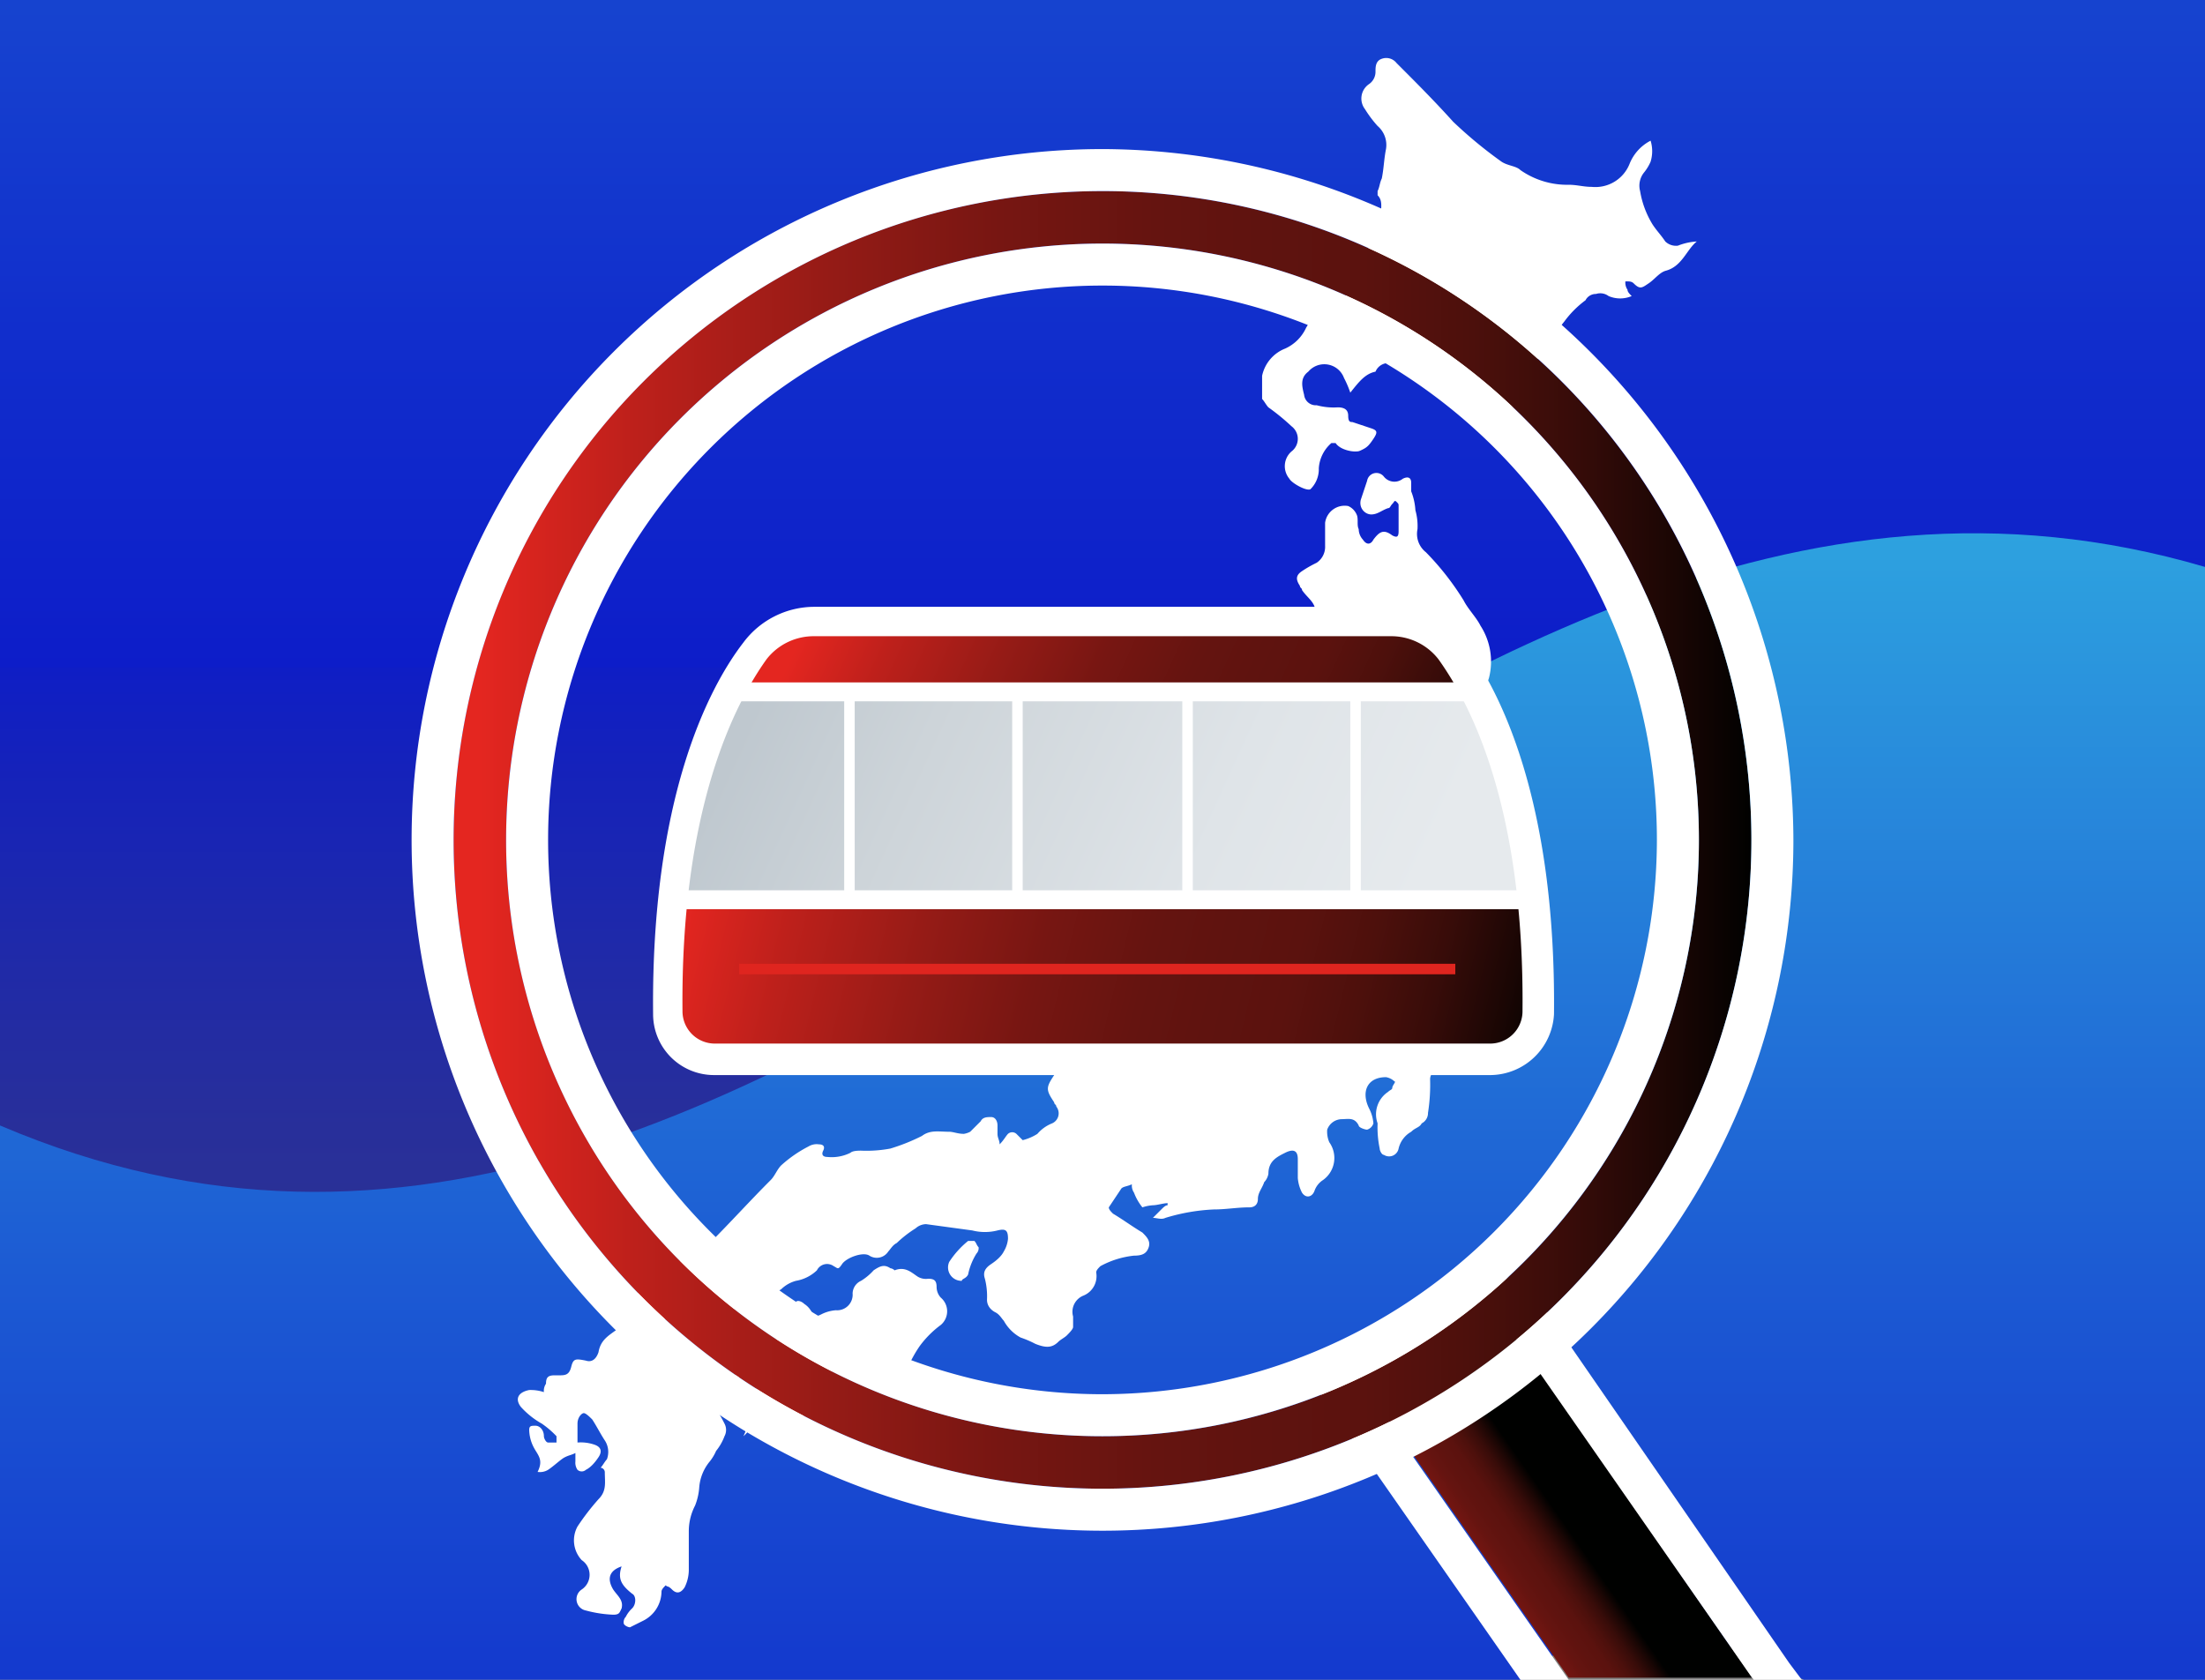 <svg id="Design" xmlns="http://www.w3.org/2000/svg" xmlns:xlink="http://www.w3.org/1999/xlink" viewBox="0 0 105 80"><rect x="0" y="0" width="105" height="80" fill="#808080" stroke="none"/><defs><style>.cls-1{fill:url(#linear-gradient);}.cls-2{fill:url(#linear-gradient-2);}.cls-3{fill:#fff;}.cls-4,.cls-9{fill-rule:evenodd;}.cls-4{fill:url(#linear-gradient-3);}.cls-5{fill:url(#linear-gradient-4);}.cls-6{fill:url(#linear-gradient-5);}.cls-7{fill:url(#linear-gradient-6);}.cls-8{fill:#df251f;}.cls-9{fill:url(#linear-gradient-7);}</style><linearGradient id="linear-gradient" x1="65" y1="71.05" x2="65" y2="-43.92" gradientTransform="matrix(1, 0, 0, -1, -12.5, 92.89)" gradientUnits="userSpaceOnUse"><stop offset="0" stop-color="#2faae1"/><stop offset="0.04" stop-color="#2da0df"/><stop offset="0.34" stop-color="#1c5ad3"/><stop offset="0.56" stop-color="#112ecc"/><stop offset="0.67" stop-color="#0d1dc9"/><stop offset="0.67" stop-color="#0f1ec5"/><stop offset="0.75" stop-color="#1d28ac"/><stop offset="0.82" stop-color="#282f9a"/><stop offset="0.9" stop-color="#2e348f"/><stop offset="0.99" stop-color="#30358b"/></linearGradient><linearGradient id="linear-gradient-2" y1="159.06" y2="12.85" gradientTransform="matrix(1, 0, 0, -1, 0, 105.89)" xlink:href="#linear-gradient"/><linearGradient id="linear-gradient-3" x1="-1938.43" y1="507.14" x2="-1930.23" y2="507.14" gradientTransform="matrix(0.73, -0.51, -0.57, -0.82, 1787.33, -479.85)" gradientUnits="userSpaceOnUse"><stop offset="0" stop-color="#e42620"/><stop offset="0.02" stop-color="#e42620"/><stop offset="0.14" stop-color="#bd201b"/><stop offset="0.29" stop-color="#951b16"/><stop offset="0.42" stop-color="#771612"/><stop offset="0.54" stop-color="#651410"/><stop offset="0.62" stop-color="#5f130f"/><stop offset="0.7" stop-color="#5b120e"/><stop offset="0.78" stop-color="#4d100c"/><stop offset="0.86" stop-color="#380c09"/><stop offset="0.94" stop-color="#1a0604"/><stop offset="1" stop-color="#000100"/></linearGradient><linearGradient id="linear-gradient-4" x1="45.94" y1="56.9" x2="87.25" y2="46.91" gradientTransform="matrix(1, 0, 0, -1, 0, 105.89)" xlink:href="#linear-gradient-3"/><linearGradient id="linear-gradient-5" x1="49.81" y1="62.28" x2="79.28" y2="48.79" gradientTransform="matrix(1, 0, 0, -1, 0, 105.89)" gradientUnits="userSpaceOnUse"><stop offset="0" stop-color="#bfc8cf"/><stop offset="0.25" stop-color="#cdd4d9"/><stop offset="0.69" stop-color="#dfe4e8"/><stop offset="1" stop-color="#e6eaed"/></linearGradient><linearGradient id="linear-gradient-6" x1="51.84" y1="66.88" x2="82.61" y2="52.79" gradientTransform="matrix(1, 0, 0, -1, 0, 105.89)" xlink:href="#linear-gradient-3"/><linearGradient id="linear-gradient-7" x1="34.1" y1="52.89" x2="95.98" y2="52.89" gradientTransform="matrix(1, 0, 0, -1, 0, 105.89)" xlink:href="#linear-gradient-3"/></defs><polygon class="cls-1" points="105 80 85.9 80 77.5 76.2 72.4 80 0 80 0 0 105 0 105 80"/><path class="cls-2" d="M12.5,66.6V13h105V40C78.4,28.5,51.4,83.2,12.5,66.6Z" transform="translate(-12.5 -13)"/><path class="cls-3" d="M42.1,87.6c-.6.2-.7.6-.4,1.1.2.3.5.5.4.9-.1.2-.1.3-.4.3a5.85,5.85,0,0,1-1.3-.2.55.55,0,0,1-.2-1,.84.84,0,0,0,0-1.4,1.38,1.38,0,0,1-.2-1.6,11.32,11.32,0,0,1,1-1.3c.4-.4.3-.8.3-1.3a.22.22,0,0,0-.2-.2c.1-.1.2-.3.3-.4a1,1,0,0,0-.1-.9c-.2-.3-.4-.7-.6-1-.1-.1-.3-.3-.4-.3s-.3.2-.3.5v.9a2,2,0,0,1,.8.1c.3.1.4.3.2.6s-.4.5-.6.6a.3.3,0,0,1-.4,0,.6.6,0,0,1-.1-.4v-.4c-.2.1-.3.1-.5.2s-.5.4-.8.6a.75.75,0,0,1-.5.1c.3-.6,0-.8-.2-1.2a1.88,1.88,0,0,1-.2-.8c0-.2.1-.2.3-.2s.4.2.4.5c0,.1.1.3.2.3s.3,0,.4,0v-.3a4.35,4.35,0,0,0-.7-.6,3.92,3.92,0,0,1-1-.8c-.3-.4-.1-.7.4-.8a2,2,0,0,1,.7.1.6.6,0,0,1,.1-.4c0-.3.1-.4.4-.4h.2c.3,0,.5,0,.6-.4s.2-.4.7-.3c.3.1.5-.1.6-.4.1-.6.5-.8.9-1.1a.6.6,0,0,1,.4-.1.89.89,0,0,0,.8-.5c-.1-.1-.3-.3-.3-.4a5,5,0,0,1,.2-1.2.35.35,0,0,1,.2-.1l1.2-.3a1,1,0,0,0,.4-.5,1.09,1.09,0,0,1,1-.7c.2,0,.3-.2.5-.3,1-1,1.9-2,2.9-3,.2-.2.3-.5.5-.7a6,6,0,0,1,1.3-.9.75.75,0,0,1,.5-.1c.2,0,.3.1.2.3s0,.3.2.3a2,2,0,0,0,1.1-.2c.1-.1.4-.1.5-.1a6.15,6.15,0,0,0,1.4-.1,9.38,9.38,0,0,0,1.5-.6c.4-.3.8-.2,1.3-.2.2,0,.4.1.7.1a1,1,0,0,0,.3-.1l.5-.5c.1-.2.3-.2.5-.2s.3.2.3.4V67c0,.2.1.3.1.5.2-.2.3-.4.4-.5a.3.3,0,0,1,.4,0l.3.3a2.39,2.39,0,0,0,.7-.3,1.79,1.79,0,0,1,.7-.5.52.52,0,0,0,.2-.8c0-.1-.1-.1-.1-.2-.4-.6-.4-.7,0-1.3a29.77,29.77,0,0,0,2-2.9,2.25,2.25,0,0,0,0-1.8c0-.1,0-.1-.1-.2a1.4,1.4,0,0,1,1-1.9,2.09,2.09,0,0,0,.6-.4c.1,0,.1-.1.2-.2a.61.61,0,0,1,.8,0,.48.48,0,0,1,0,.7,2,2,0,0,1-1,1c-.3.2-.3.2,0,.5.2.1.2.3.1.5a.83.83,0,0,0,.3.8c.1.1.4.1.5.1s.2-.2.3-.3a1.06,1.06,0,0,1,.9-.8,3.08,3.08,0,0,0,1.2-.5,17.1,17.1,0,0,0,1.4-1.1,3.59,3.59,0,0,0,.7-1,3,3,0,0,0,.4-1,9.29,9.29,0,0,1,.5-1,1.58,1.58,0,0,1,.7-.7,2.35,2.35,0,0,0,1.2-2.1,2.35,2.35,0,0,1,.2-.8c0-.2.1-.3.1-.5s.2-.5.3-.8a2.28,2.28,0,0,0,.4-1.6.6.6,0,0,1,.1-.4c.4-.8.1-1.6.2-2.4,0-.1,0-.1-.1-.2a1.16,1.16,0,0,1-.2-1c0-.1,0-.2-.1-.2v.3a.47.47,0,0,1-.5.5c-.2,0-.5-.1-.5-.2s0-.5,0-.7.2-.2.3-.3a1.62,1.62,0,0,0,.5-1.7c-.1-.3-.4-.5-.6-.8,0-.1-.1-.1-.1-.2-.2-.3-.2-.5.1-.7s.5-.3.7-.4a.91.91,0,0,0,.4-.8V37.9a.94.94,0,0,1,1.1-.8.78.78,0,0,1,.4.4c.1.2,0,.5.1.7a.76.76,0,0,0,.2.5c.2.3.4.2.5,0,.3-.4.5-.5.9-.2.2.1.3.1.3-.2V37.1c0-.1,0-.1-.1-.2s-.1,0-.2.1-.1.2-.2.2c-.3.1-.5.3-.8.3s-.6-.3-.5-.7l.3-.9a.45.45,0,0,1,.8-.2.64.64,0,0,0,.9.1c.2-.1.4-.1.4.2v.4a2.92,2.92,0,0,1,.2.9,2.77,2.77,0,0,1,.1.9,1.11,1.11,0,0,0,.4,1.1,13,13,0,0,1,1.8,2.3c.2.4.6.8.8,1.2a3.15,3.15,0,0,1,.4,2.5,5.77,5.77,0,0,0-.3,1.4,3.51,3.51,0,0,1-.5.8,2,2,0,0,0-.3,2.3c.1.2.2.3.2.5s0,.4-.3.4h-.1a1.48,1.48,0,0,0-1.6.8c0,.1-.1.2-.1.3a3.51,3.51,0,0,0,.5,2,5.09,5.09,0,0,1,.6,2.1c.2,1-.4,1.8-.7,2.6a4.48,4.48,0,0,0-.4,2,2.88,2.88,0,0,0,.9,2.1l.3.3c.3.3.3.5-.1.7-.2.1-.5.3-.7.4a.52.52,0,0,0-.2.4,8.6,8.6,0,0,1-.1,1.6.55.55,0,0,1-.3.5c-.1.2-.3.2-.5.4a1.24,1.24,0,0,0-.6.8.46.46,0,0,1-.7.3c-.1,0-.2-.2-.2-.3a4.87,4.87,0,0,1-.1-1.2,1.28,1.28,0,0,1,.5-1.5c.1-.1.2-.1.2-.2s.2-.3.1-.3a.76.76,0,0,0-.4-.2c-.9,0-1.2.7-.8,1.5a1.85,1.85,0,0,1,.2.7.45.45,0,0,1-.3.3c-.1,0-.4-.1-.4-.2-.2-.4-.5-.3-.8-.3a.75.75,0,0,0-.7.5,1.27,1.27,0,0,0,.1.6,1.29,1.29,0,0,1-.3,1.8,1,1,0,0,0-.4.5c-.1.3-.4.4-.6.1a1.85,1.85,0,0,1-.2-.7v-.9q0-.6-.6-.3c-.4.2-.8.4-.8,1a.76.76,0,0,1-.2.4c-.1.3-.3.5-.3.8s-.2.4-.4.4c-.6,0-1.1.1-1.7.1A9.26,9.26,0,0,0,68,71c-.2.1-.4,0-.6,0l.4-.4c.1-.1.2-.2.3-.2v-.1c-.2,0-.5.1-.7.1a2,2,0,0,0-.5.1,2.51,2.51,0,0,1-.4-.7.6.6,0,0,1-.1-.4c-.2.1-.4.1-.5.2l-.6.9c0,.1.1.2.2.3.5.3.9.6,1.4.9.2.2.4.4.3.7s-.3.4-.7.4a4.28,4.28,0,0,0-1.6.5c-.1.1-.2.2-.2.3a1,1,0,0,1-.6,1.1.83.83,0,0,0-.5,1v.5c0,.1-.2.3-.3.4s-.3.2-.4.3c-.3.3-.6.3-1.1.1a4.88,4.88,0,0,0-.7-.3,2,2,0,0,1-.8-.8c-.1-.1-.2-.3-.4-.4s-.4-.3-.4-.6a3.4,3.4,0,0,0-.1-1c-.1-.3,0-.5.3-.7s.5-.4.6-.6a1.42,1.42,0,0,0,.2-.6c0-.4-.1-.5-.5-.4a2.44,2.44,0,0,1-1.2,0l-2.2-.3a.76.76,0,0,0-.5.2,5.5,5.5,0,0,0-.9.7c-.2.1-.3.3-.4.4a.65.65,0,0,1-.9.2c-.3-.2-1.1.1-1.3.4s-.2.2-.4.1a.54.54,0,0,0-.8.2,1.91,1.91,0,0,1-1,.5,1.61,1.61,0,0,0-.7.4c-.5.3-.6.4-1-.1-.3-.3-.6-.4-.9-.2a.76.76,0,0,0-.2.4,1.7,1.7,0,0,1-.1.7c-.1.4-.2.8-.3,1.1a.37.37,0,0,1-.1.3,5.55,5.55,0,0,1-.8-.6,1.94,1.94,0,0,0-1.6-.5.76.76,0,0,0-.4.2c-.1.1-.3.2-.4.3-.5.4-.6.3-.9-.2.1.2.1.2-.4.2.4.6.5,1.3,1.1,1.7a1.08,1.08,0,0,0,1.1,0,.68.68,0,0,1,1,.9l-.2.2a1,1,0,0,1-.1.3c0,.1.2.2.3.2a.68.68,0,0,1,.6.4c.2.4.4.7.6,1.1a.64.64,0,0,1,0,.6,2.51,2.51,0,0,1-.4.7,2.19,2.19,0,0,1-.3.5,2.2,2.2,0,0,0-.5,1.2,2.92,2.92,0,0,1-.2.9,2.66,2.66,0,0,0-.3,1.2v1.9a1.88,1.88,0,0,1-.2.8c-.2.3-.4.3-.6.1s-.2-.1-.3-.2c-.1.1-.2.2-.2.3a1.57,1.57,0,0,1-.9,1.4l-.6.3c-.1,0-.3-.1-.3-.2a.37.37,0,0,1,.1-.3,1.38,1.38,0,0,1,.3-.4c.2-.2.2-.6,0-.7C42.1,88.5,41.9,88.2,42.1,87.6Z" transform="translate(-12.5 -13)"/><path class="cls-3" d="M76.8,31.7a4.88,4.88,0,0,0-.3-.7,1,1,0,0,0-1.7-.3c-.4.3-.3.7-.2,1.1a.56.56,0,0,0,.6.5,3.08,3.08,0,0,0,1,.1c.3,0,.5.1.5.4s.1.3.2.3l.9.3c.3.1.3.2.1.5s-.3.4-.5.5-.2.1-.4.1-.7-.1-.9-.4h-.2a1.74,1.74,0,0,0-.6,1.2,1.33,1.33,0,0,1-.4,1c-.2.1-.9-.3-1-.5a.93.93,0,0,1,.1-1.3.75.75,0,0,0,0-1.2,10.63,10.63,0,0,0-1.1-.9c-.1-.1-.2-.3-.3-.4V30.9a1.79,1.79,0,0,1,1.1-1.3,2,2,0,0,0,1-1c.2-.3.2-.5-.1-.7-.4-.4-.5-.7-.3-1a1,1,0,0,1,1.2-.2.1.1,0,0,1,.1.1c.6.5,1.3.2,1.9.1.3-.1.3-.4.4-.7v-.9c0-.1,0-.2-.1-.2a.52.52,0,0,1,.1-.8.86.86,0,0,0,.4-1c-.1-.3.1-.7-.2-1v-.2c.1-.2.1-.4.2-.6.1-.5.1-.9.2-1.4a1.19,1.19,0,0,0-.4-1.1,5.55,5.55,0,0,1-.6-.8.83.83,0,0,1,.2-1.2.71.71,0,0,0,.3-.6c0-.2,0-.5.3-.6a.62.62,0,0,1,.7.2c.9.9,1.8,1.8,2.7,2.8A21.1,21.1,0,0,0,84,20.7c.3.2.7.2.9.4a3.89,3.89,0,0,0,2.3.7c.4,0,.7.1,1.1.1a1.75,1.75,0,0,0,1.8-1.1,2.13,2.13,0,0,1,1-1.1,1.7,1.7,0,0,1,0,1,2.19,2.19,0,0,1-.3.5,1,1,0,0,0-.2.9,4.42,4.42,0,0,0,.6,1.6c.2.3.4.5.6.8a.73.73,0,0,0,.6.2,2.92,2.92,0,0,1,.9-.2c-.5.4-.7,1.2-1.5,1.4-.3.1-.5.4-.8.6s-.4.3-.7,0c-.1-.1-.2-.1-.4-.1a.6.6,0,0,0,.1.4c0,.1.1.2.2.3a1.4,1.4,0,0,1-1.1,0,.66.66,0,0,0-.6-.1.55.55,0,0,0-.5.3,4.74,4.74,0,0,0-1,1c-.4.5-.7,1-1.1,1.5s-.2,1-.3,1.5a4.1,4.1,0,0,1-.1,1.1c0,.2-.1.2-.3.2a15.43,15.43,0,0,0-1.7-.5,4.25,4.25,0,0,1-1.7-1,14.63,14.63,0,0,0-1.3-.9c-.1-.1-.4-.1-.5-.1a7.72,7.72,0,0,0-1.5.2.66.66,0,0,0-.5.4C77.5,30.8,77.2,31.2,76.8,31.7Z" transform="translate(-12.5 -13)"/><path class="cls-3" d="M47.2,78.5c1,.1,1.4-.8,2.1-1.3.1,0,.1-.1.1-.2a5.64,5.64,0,0,1,.4-1.2c.1-.3.4-.5.6-.8.1-.1.3,0,.4.1a1,1,0,0,1,.4.5c.1.1.2.1.4,0a1.85,1.85,0,0,1,.7-.2.74.74,0,0,0,.8-.8.68.68,0,0,1,.4-.6,2.65,2.65,0,0,0,.6-.5c.3-.2.5-.3.8-.1a.35.35,0,0,1,.2.1c.5-.2.8.1,1.1.3a.75.75,0,0,0,.5.1c.3,0,.4.1.4.4a.76.76,0,0,0,.2.5.85.85,0,0,1,0,1.3,4.74,4.74,0,0,0-1,1,6,6,0,0,0-.6,1.1c0,.1-.1.2-.1.3s-.2.3-.4.1-.6-.5-.9-.8a.9.9,0,0,0-.9-.2c-.2,0-.3.1-.5.2a1.79,1.79,0,0,1-.7.5c-.3.1-.4.3-.5.6a2,2,0,0,1-.8,1.4c-.2.2-.3.3-.1.6s.1.4-.3.5a1.42,1.42,0,0,0-.6.2c-.4.2-.5.2-.7-.2a2.65,2.65,0,0,0-.5-.6.25.25,0,0,0-.4.1,1.76,1.76,0,0,1-.4.5c.1-.2.2-.5.3-.7a5.64,5.64,0,0,0,.4-1.2c.1-.3-.4-.9-.8-.9H46.7C47.2,78.6,47.2,78.5,47.2,78.5Z" transform="translate(-12.5 -13)"/><path class="cls-3" d="M69.7,54.9a.82.82,0,0,0-.1-.7.3.3,0,0,1,0-.4c.1-.3.2-.5.3-.8a.1.1,0,0,1,.1-.1c.2-.3.4-.5.6-.4a.57.57,0,0,1,.2.7c0,.1-.1.2-.1.3a1,1,0,0,0,.1.3c.3.1.3.3.2.5a6.47,6.47,0,0,1-.8.9H70C69.8,55.1,69.8,55,69.7,54.9Z" transform="translate(-12.5 -13)"/><path class="cls-3" d="M58.3,74a.64.64,0,0,1-.6-.9,4.3,4.3,0,0,1,.9-1h.3c.1.1.1.2.2.3a.37.37,0,0,1-.1.3,3,3,0,0,0-.4,1C58.5,73.9,58.3,73.9,58.3,74Z" transform="translate(-12.5 -13)"/><path class="cls-4" d="M96,93,84.3,76.1c-2,1.4-4,2.7-6.1,3.9l9,12.9H96Z" transform="translate(-12.5 -13)"/><path class="cls-3" d="M87.2,93l-9-12.9a63.3,63.3,0,0,0,6.1-3.9L96,93h2.3l-.6-.8L85.9,75.1l-1.1-1.6-1.6,1.1c-1.9,1.3-3.9,2.6-6,3.8l-1.8,1,1.2,1.7L84.9,93Z" transform="translate(-12.5 -13)"/><path class="cls-5" d="M46.5,63.5a2.22,2.22,0,0,1-2.2-2.2c-.1-9.9,2.5-15,4.1-17.3a3.56,3.56,0,0,1,2.9-1.4H78.8A3.7,3.7,0,0,1,81.7,44c1.6,2.2,4.3,7.4,4.1,17.3a2.22,2.22,0,0,1-2.2,2.2Z" transform="translate(-12.5 -13)"/><path class="cls-6" d="M85.5,55.9c-.7-6.5-2.6-10.2-3.9-12a3.56,3.56,0,0,0-2.9-1.4H51.3a3.7,3.7,0,0,0-2.9,1.4c-1.3,1.8-3.3,5.5-3.9,12Z" transform="translate(-12.5 -13)"/><path class="cls-7" d="M82.8,45.9a8.79,8.79,0,0,0-.6-1A4,4,0,0,0,79,42.7H51a4.15,4.15,0,0,0-3.2,2.2,8.79,8.79,0,0,0-.6,1Z" transform="translate(-12.5 -13)"/><path class="cls-3" d="M83.5,64.2h-37a2.9,2.9,0,0,1-2.9-2.9c-.1-10.2,2.6-15.5,4.3-17.7a4.22,4.22,0,0,1,3.4-1.7H78.8a4.08,4.08,0,0,1,3.4,1.7c1.7,2.2,4.4,7.5,4.3,17.7A3.06,3.06,0,0,1,83.5,64.2ZM51.3,43.3A2.84,2.84,0,0,0,49,44.4c-1.5,2.1-4.1,7.1-4,16.8a1.54,1.54,0,0,0,1.5,1.5h37A1.54,1.54,0,0,0,85,61.2c.1-9.8-2.5-14.7-4-16.8a2.84,2.84,0,0,0-2.3-1.1Z" transform="translate(-12.5 -13)"/><rect class="cls-3" x="32.1" y="42.4" width="40.9" height="0.9"/><rect class="cls-3" x="35.1" y="32.5" width="34.9" height="0.9"/><rect class="cls-3" x="40.2" y="32.9" width="0.5" height="9.9"/><rect class="cls-3" x="48.2" y="32.9" width="0.5" height="9.9"/><rect class="cls-3" x="56.3" y="32.9" width="0.5" height="9.9"/><rect class="cls-3" x="64.3" y="32.9" width="0.5" height="9.9"/><rect class="cls-8" x="35.2" y="45.9" width="34.1" height="0.5"/><path class="cls-9" d="M65,22.1A30.9,30.9,0,1,0,95.9,53,30.92,30.92,0,0,0,65,22.1Zm0,59.3A28.4,28.4,0,1,1,93.4,53,28.38,28.38,0,0,1,65,81.4Z" transform="translate(-12.5 -13)"/><path class="cls-3" d="M65,22.1A30.9,30.9,0,1,1,34.1,53,30.92,30.92,0,0,1,65,22.1m0,59.3A28.4,28.4,0,1,0,36.6,53,28.38,28.38,0,0,0,65,81.4m0-61.3A32.9,32.9,0,1,0,97.9,53,33,33,0,0,0,65,20.1Zm0,59.3A26.4,26.4,0,1,1,91.4,53,26.44,26.44,0,0,1,65,79.4Z" transform="translate(-12.5 -13)"/></svg>